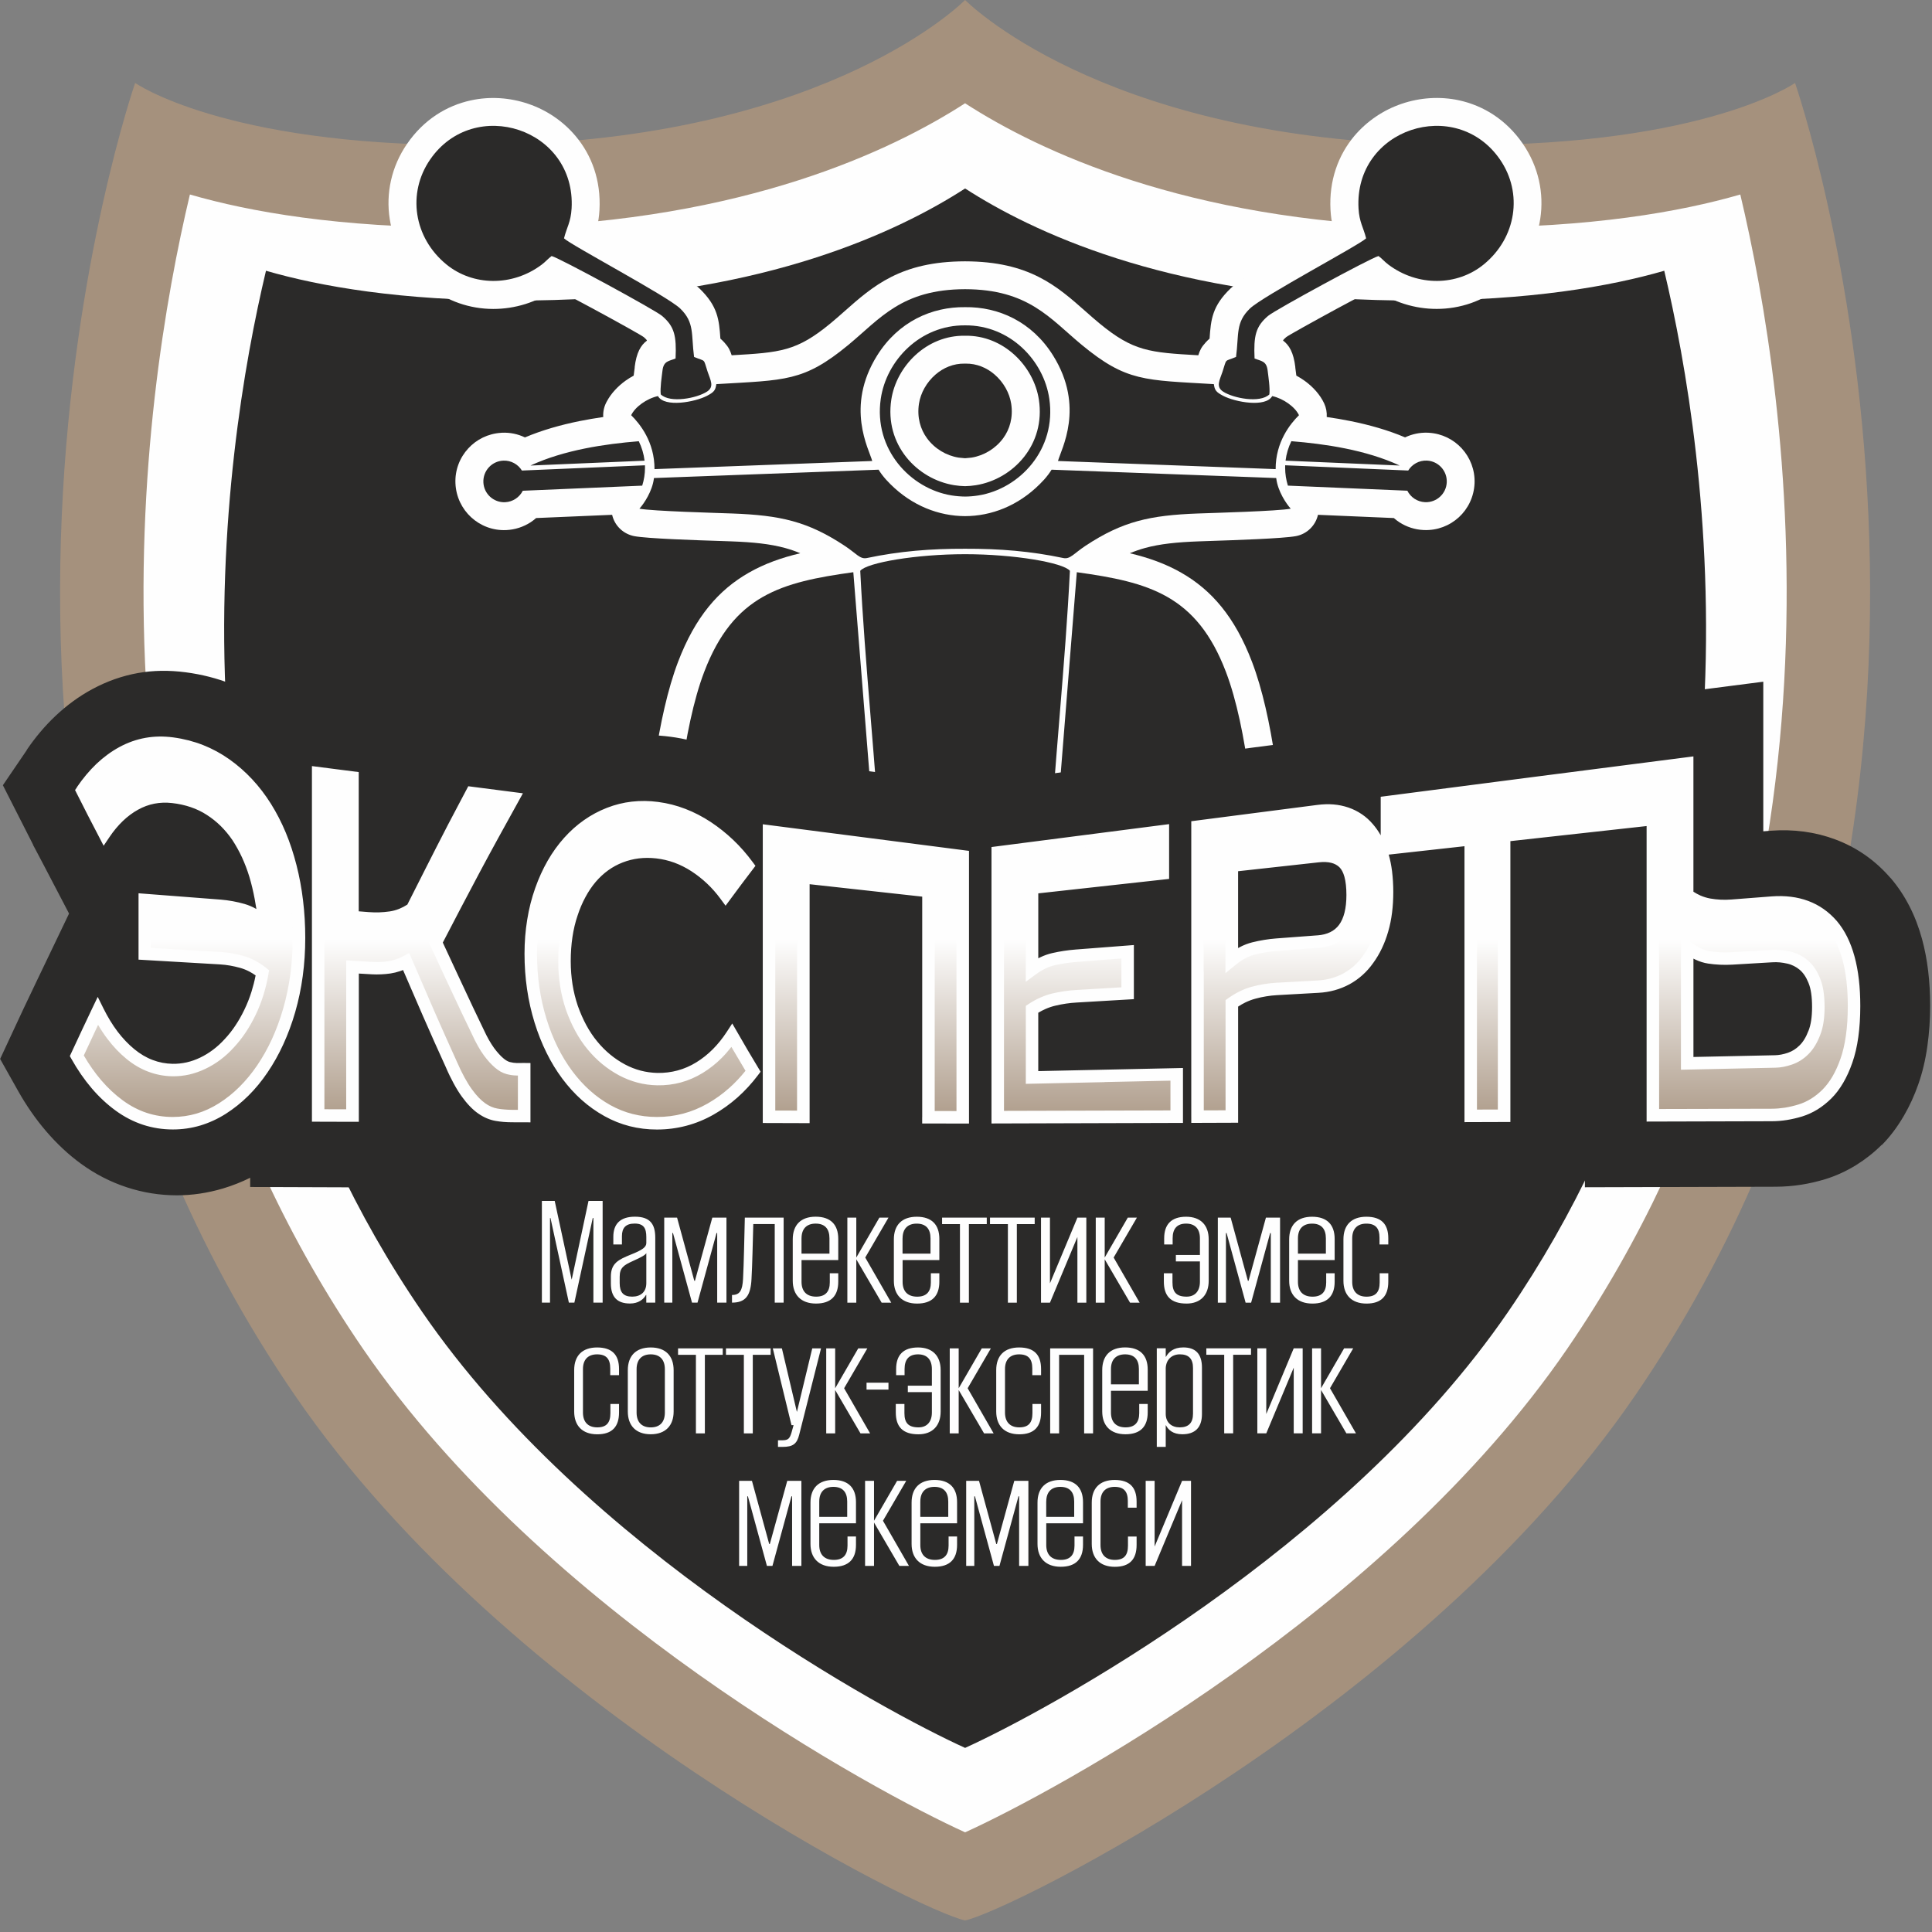 <svg width="92" height="92" viewBox="0 0 92 92" fill="none" xmlns="http://www.w3.org/2000/svg">
<rect x="0" y="0" width="92" height="92" fill="#808080" stroke="none"/>
<g clip-path="url(#clip0_130_41)">
<path fill-rule="evenodd" clip-rule="evenodd" d="M45.956 89.013C50.365 87.013 66.844 78.134 75.838 65.016C90.749 43.267 86.786 17.625 84.431 7.722C81.446 8.586 77.019 9.363 70.771 9.363C70.062 9.363 69.329 9.353 68.572 9.331C56.911 9.002 49.633 5.571 45.955 3.194C42.276 5.571 35 9.002 23.338 9.331C22.58 9.353 21.847 9.363 21.139 9.363C14.891 9.363 10.465 8.586 7.478 7.722C5.123 17.622 1.16 43.264 16.071 65.016C25.066 78.133 41.546 87.013 45.955 89.013H45.956Z" fill="#FEFEFE"/>
<path d="M45.956 0C45.956 0 39.662 6.441 24.148 6.879C23.458 6.898 22.791 6.908 22.148 6.908C10.641 6.908 6.436 3.95 6.436 3.95C6.436 3.95 -5.419 38.054 14.047 66.451C24.27 81.361 43.896 91.037 45.956 91.449C48.016 91.036 67.641 81.361 77.864 66.451C97.333 38.054 85.478 3.95 85.478 3.95C85.478 3.95 81.273 6.908 69.764 6.908C69.123 6.908 68.456 6.898 67.766 6.879C52.251 6.441 45.958 0 45.958 0L45.956 0ZM45.956 4.918C49.485 7.198 56.466 10.49 67.655 10.806C68.382 10.826 69.086 10.837 69.764 10.837C75.758 10.837 80.006 10.092 82.871 9.262C85.131 18.764 88.933 43.364 74.627 64.231C65.996 76.815 50.187 85.336 45.958 87.254C41.728 85.336 25.918 76.816 17.287 64.231C2.981 43.362 6.783 18.759 9.043 9.262C11.908 10.092 16.155 10.837 22.148 10.837C22.827 10.837 23.531 10.826 24.257 10.806C35.446 10.49 42.426 7.198 45.956 4.918Z" fill="#A5917D"/>
<path fill-rule="evenodd" clip-rule="evenodd" d="M45.956 83.234C49.771 81.504 64.03 73.82 71.814 62.47C84.716 43.649 81.287 21.463 79.25 12.893C76.665 13.641 72.835 14.314 67.43 14.314C66.816 14.314 66.183 14.304 65.527 14.286C55.437 14.002 49.14 11.031 45.958 8.975C42.774 11.031 36.479 14 26.388 14.286C25.733 14.304 25.098 14.314 24.486 14.314C19.08 14.314 15.25 13.641 12.666 12.893C10.627 21.46 7.2 43.648 20.102 62.47C27.885 73.82 42.145 81.504 45.959 83.234H45.956Z" fill="#2B2A29"/>
<path d="M49.2 24.984C49.646 25.04 50.086 25.109 50.524 25.192C50.649 25.095 50.792 24.987 50.956 24.879C51.67 24.409 52.326 24.061 52.997 23.804L50.72 23.719L50.459 23.994C50.067 24.385 49.646 24.714 49.201 24.984H49.2ZM54.525 26.095C54.281 26.162 54.042 26.245 53.8 26.345C54.689 26.556 55.499 26.842 56.25 27.271C57.687 28.092 58.801 29.368 59.622 31.524C60.112 32.811 60.472 34.456 60.724 36.176C61.028 38.245 61.18 40.477 61.224 42.316V42.342C61.224 43.075 60.628 43.671 59.895 43.671L50.172 43.663C50.104 43.668 50.035 43.669 49.964 43.663L49.828 43.645C49.007 43.679 47.411 43.674 46.461 43.671H45.447C44.495 43.674 42.901 43.679 42.08 43.645L41.944 43.663C41.873 43.669 41.804 43.668 41.736 43.663L32.013 43.671C31.28 43.671 30.684 43.075 30.684 42.342V42.316C30.727 40.477 30.88 38.247 31.184 36.176C31.437 34.457 31.797 32.812 32.286 31.524C33.107 29.368 34.221 28.092 35.658 27.271C36.408 26.842 37.219 26.556 38.108 26.345C37.866 26.243 37.627 26.162 37.383 26.095C36.667 25.899 35.86 25.817 34.817 25.779L34.332 25.762C33.164 25.725 30.808 25.648 30.194 25.529C29.962 25.481 29.74 25.376 29.553 25.206C29.342 25.015 29.208 24.773 29.149 24.515L25.53 24.669C25.447 24.742 25.359 24.81 25.267 24.87C24.929 25.089 24.53 25.223 24.105 25.242H24.1C23.463 25.27 22.872 25.034 22.435 24.632C22 24.231 21.716 23.662 21.688 23.018C21.66 22.381 21.895 21.79 22.298 21.353C22.688 20.929 23.239 20.648 23.864 20.61L23.906 20.606C24.293 20.589 24.663 20.67 24.993 20.827L24.998 20.829C25.814 20.483 26.698 20.235 27.58 20.055C27.97 19.977 28.353 19.912 28.726 19.858C28.709 19.6 28.768 19.338 28.901 19.108C29.098 18.738 29.418 18.394 29.788 18.128C29.91 18.042 30.039 17.96 30.175 17.887L30.226 17.491H30.221C30.306 16.79 30.513 16.437 30.808 16.219C30.792 16.181 30.746 16.13 30.661 16.057C30.566 15.976 29.407 15.331 28.225 14.692L26.473 13.755C25.564 14.4 24.517 14.713 23.487 14.712C22.378 14.71 21.288 14.343 20.417 13.63L20.414 13.627C19.375 12.781 18.747 11.638 18.559 10.431C18.369 9.212 18.634 7.938 19.386 6.848C20.177 5.697 21.27 5.029 22.426 4.779C23.336 4.581 24.284 4.648 25.152 4.943C26.018 5.236 26.811 5.763 27.416 6.487C28.174 7.39 28.624 8.587 28.546 10.005C28.527 10.325 28.487 10.57 28.434 10.78L29.63 11.462C31.11 12.303 32.843 13.291 33.308 13.737C34.178 14.576 34.243 15.213 34.304 16.125C34.361 16.173 34.422 16.232 34.488 16.304L34.493 16.309C34.698 16.534 34.767 16.684 34.841 16.918C37.158 16.787 37.935 16.729 39.546 15.4C39.77 15.216 39.981 15.028 40.191 14.843C41.586 13.608 42.895 12.451 45.952 12.444C49.008 12.451 50.317 13.608 51.712 14.843C51.92 15.028 52.133 15.216 52.357 15.4C53.968 16.729 54.746 16.787 57.062 16.918C57.136 16.684 57.205 16.534 57.411 16.309L57.415 16.304C57.482 16.232 57.542 16.173 57.599 16.125C57.661 15.212 57.725 14.575 58.596 13.737C59.06 13.291 60.793 12.303 62.273 11.462L63.469 10.78C63.416 10.57 63.376 10.325 63.358 10.005C63.279 8.587 63.73 7.39 64.484 6.484C65.092 5.762 65.885 5.234 66.751 4.941C67.62 4.646 68.567 4.581 69.478 4.777C70.633 5.029 71.726 5.696 72.517 6.847C73.267 7.938 73.533 9.211 73.344 10.43C73.158 11.636 72.528 12.78 71.493 13.629H71.488C70.616 14.341 69.527 14.709 68.417 14.71C67.39 14.712 66.34 14.399 65.431 13.754L63.68 14.69C62.498 15.331 61.339 15.976 61.244 16.056C61.159 16.128 61.112 16.178 61.097 16.218C61.392 16.435 61.599 16.789 61.683 17.489H61.679L61.73 17.886C61.865 17.959 61.995 18.04 62.117 18.127C62.523 18.417 62.864 18.798 63.055 19.208C63.152 19.418 63.191 19.64 63.177 19.857C63.55 19.91 63.935 19.975 64.325 20.054C65.206 20.233 66.09 20.48 66.907 20.827L66.911 20.826C67.242 20.67 67.612 20.589 67.999 20.605L68.041 20.608C68.666 20.646 69.218 20.927 69.607 21.352C70.008 21.79 70.243 22.379 70.217 23.017C70.189 23.66 69.905 24.231 69.47 24.631C69.033 25.032 68.442 25.267 67.805 25.24H67.8C67.373 25.222 66.976 25.089 66.638 24.87C66.546 24.81 66.456 24.742 66.374 24.669L62.761 24.515C62.648 25.015 62.248 25.427 61.713 25.529C61.099 25.646 58.742 25.723 57.574 25.762L57.09 25.779C56.047 25.817 55.241 25.899 54.523 26.095H54.525ZM42.711 24.984C42.267 24.714 41.846 24.384 41.453 23.994C40.9 23.398 39.887 23.768 38.915 23.805C39.586 24.063 40.242 24.409 40.957 24.881C41.119 24.989 41.264 25.097 41.389 25.194C41.827 25.111 42.267 25.041 42.713 24.986L42.711 24.984ZM32.138 20.509C32.198 20.654 32.252 20.805 32.3 20.966L39.75 20.688C39.631 20.082 39.579 19.36 39.719 18.553C38.323 19.384 37.196 19.449 34.917 19.577C34.744 19.756 34.548 19.886 34.281 20.025C33.807 20.273 32.936 20.508 32.207 20.511H32.139L32.138 20.509ZM56.995 19.576C54.716 19.448 53.59 19.383 52.193 18.551C52.334 19.358 52.281 20.08 52.163 20.687L59.613 20.964C59.66 20.805 59.714 20.653 59.775 20.508H59.707C58.98 20.505 58.106 20.27 57.633 20.022C57.366 19.881 57.17 19.753 56.997 19.574L56.995 19.576ZM45.935 17.315C45.404 17.306 44.922 17.511 44.547 17.837C44.126 18.202 43.839 18.708 43.76 19.227C43.662 19.872 43.827 20.44 44.145 20.872C44.506 21.364 45.058 21.697 45.649 21.791L45.956 21.821L46.263 21.791C46.854 21.696 47.405 21.363 47.768 20.872C48.086 20.44 48.251 19.872 48.152 19.227C48.073 18.708 47.786 18.202 47.365 17.837C46.99 17.511 46.507 17.306 45.978 17.315H45.936H45.935ZM25.487 11.115L25.56 11.067L25.567 11.032C25.635 10.76 25.695 10.592 25.754 10.43C25.819 10.249 25.881 10.076 25.893 9.854C25.932 9.166 25.726 8.601 25.381 8.188V8.183C25.102 7.848 24.723 7.601 24.302 7.458C23.884 7.316 23.427 7.283 22.992 7.378C22.46 7.493 21.952 7.808 21.577 8.353C21.225 8.864 21.1 9.456 21.188 10.019C21.276 10.587 21.586 11.138 22.103 11.561C22.494 11.883 22.987 12.048 23.491 12.048C24.007 12.048 24.54 11.882 24.997 11.539L25.114 11.431C25.223 11.326 25.333 11.223 25.487 11.112V11.115ZM33.392 41.011L40.398 41.006L39.421 28.786C38.471 28.965 37.654 29.198 36.983 29.582C36.077 30.101 35.354 30.962 34.778 32.471C34.361 33.565 34.048 35.017 33.821 36.56C33.602 38.054 33.465 39.608 33.392 41.011ZM45.447 41.012H46.461C47.038 41.014 47.862 41.015 48.595 41.009C48.769 38.378 48.947 36.202 49.11 34.196C49.291 31.973 49.456 29.951 49.57 28.001C49.414 27.996 49.206 27.982 48.936 27.941C48.109 27.809 47.043 27.722 45.955 27.722C44.867 27.722 43.801 27.809 42.974 27.941C42.705 27.984 42.495 27.996 42.339 28.001C42.452 29.951 42.617 31.973 42.799 34.196C42.963 36.202 43.14 38.378 43.315 41.009C44.047 41.015 44.871 41.014 45.449 41.012H45.447ZM66.351 11.067L66.422 11.115C66.576 11.226 66.686 11.328 66.796 11.433L66.913 11.541C67.37 11.883 67.902 12.05 68.419 12.05C68.922 12.048 69.416 11.883 69.809 11.564C70.323 11.14 70.633 10.589 70.723 10.019C70.811 9.456 70.686 8.862 70.334 8.353C69.959 7.807 69.451 7.492 68.919 7.378C68.484 7.283 68.027 7.316 67.609 7.458C67.188 7.6 66.808 7.848 66.53 8.183L66.527 8.186C66.185 8.601 65.979 9.168 66.018 9.854C66.03 10.076 66.092 10.249 66.157 10.43C66.214 10.592 66.276 10.76 66.344 11.032L66.351 11.067ZM51.511 41.004L58.517 41.009C58.444 39.606 58.309 38.053 58.088 36.559C57.861 35.014 57.548 33.564 57.131 32.47C56.556 30.96 55.832 30.099 54.926 29.581C54.255 29.198 53.439 28.964 52.488 28.785L51.511 41.004Z" fill="#FEFEFE"/>
<path fill-rule="evenodd" clip-rule="evenodd" d="M45.956 26.131C47.589 26.126 49.083 26.245 50.632 26.573C50.959 26.643 51.129 26.362 51.69 25.99C53.462 24.82 54.767 24.537 57.045 24.452C57.764 24.425 60.839 24.342 61.464 24.223C61.244 23.98 60.853 23.396 60.776 22.793L60.773 22.764L50.075 22.366C50.029 22.44 49.982 22.514 49.922 22.592C49.769 22.793 49.68 22.887 49.516 23.051C48.476 24.091 47.203 24.574 45.956 24.578C44.709 24.572 43.436 24.089 42.396 23.051C42.233 22.887 42.143 22.791 41.99 22.592C41.93 22.514 41.884 22.44 41.838 22.366L31.14 22.764L31.137 22.793C31.059 23.396 30.669 23.978 30.448 24.223C31.072 24.342 34.147 24.425 34.868 24.452C37.147 24.537 38.451 24.82 40.222 25.99C40.784 26.36 40.954 26.643 41.281 26.573C42.828 26.246 44.324 26.126 45.956 26.131ZM30.711 22.157L24.853 22.407C24.671 22.111 24.338 21.919 23.966 21.935C23.419 21.958 22.995 22.421 23.018 22.967C23.041 23.514 23.503 23.938 24.051 23.915C24.422 23.899 24.739 23.679 24.895 23.369L30.582 23.126C30.667 22.855 30.714 22.568 30.714 22.274L30.712 22.159L30.711 22.157ZM30.419 21.011C28.823 21.139 26.868 21.423 25.26 22.169L30.694 21.938C30.655 21.614 30.561 21.304 30.419 21.012V21.011ZM31.167 22.339C31.172 21.048 30.47 20.179 30.056 19.772C30.241 19.377 30.797 18.978 31.331 18.861C31.643 19.415 33.093 19.148 33.666 18.849C34 18.674 34.071 18.585 34.11 18.292C37.404 18.094 38.264 18.184 40.397 16.425C41.912 15.173 42.935 13.778 45.956 13.771C48.978 13.778 50.001 15.173 51.516 16.425C53.648 18.184 54.507 18.094 57.803 18.292C57.841 18.585 57.914 18.673 58.247 18.849C58.818 19.148 60.27 19.417 60.582 18.861C61.115 18.978 61.671 19.377 61.856 19.772C61.443 20.177 60.741 21.046 60.745 22.339L50.38 21.952C50.53 21.392 51.678 19.383 50.147 16.929C49.14 15.315 47.541 14.604 45.958 14.627C44.375 14.605 42.776 15.315 41.768 16.929C40.238 19.383 41.384 21.392 41.535 21.952L31.17 22.339H31.167ZM45.956 23.646C45.745 23.643 45.53 23.626 45.31 23.591C43.35 23.271 41.594 21.395 41.941 18.994C42.207 17.159 43.819 15.476 45.955 15.493C48.09 15.476 49.703 17.158 49.968 18.994C50.316 21.396 48.561 23.273 46.6 23.591C46.379 23.626 46.165 23.645 45.953 23.646H45.956ZM45.956 15.988C44.118 15.954 42.685 17.443 42.443 19.029C42.115 21.17 43.66 22.818 45.441 23.105C45.617 23.132 45.788 23.148 45.956 23.151C46.124 23.148 46.297 23.132 46.472 23.105C48.252 22.818 49.797 21.17 49.47 19.029C49.228 17.443 47.794 15.954 45.956 15.988ZM26.859 11.351C27.178 11.667 31.785 14.107 32.389 14.69C33.084 15.36 32.908 15.917 33.051 16.997C33.635 17.241 33.476 17.036 33.698 17.707C33.828 18.099 34.028 18.411 33.669 18.647C33.184 18.965 31.91 19.211 31.465 18.781C31.428 18.475 31.51 17.955 31.547 17.644C31.602 17.184 31.849 17.201 32.17 17.071C32.218 15.997 32.119 15.548 31.528 15.044C31.197 14.761 26.643 12.286 26.268 12.192C26.091 12.322 25.983 12.462 25.793 12.604C24.39 13.656 22.514 13.619 21.258 12.593C19.699 11.32 19.381 9.197 20.482 7.598C22.574 4.557 27.433 6.117 27.219 9.927C27.181 10.581 26.986 10.831 26.858 11.348L26.859 11.351ZM41.841 42.333L32.013 42.341C32.089 39.142 32.513 34.673 33.533 31.997C34.929 28.333 37.205 27.723 40.634 27.248L41.841 42.333ZM45.955 42.341C45.216 42.341 43.026 42.358 42.065 42.313C41.666 35.917 41.19 31.687 40.964 27.181C41.287 26.791 43.625 26.39 45.956 26.39C48.288 26.39 50.624 26.791 50.948 27.181C50.723 31.687 50.246 35.917 49.848 42.313C48.887 42.358 46.697 42.341 45.958 42.341H45.955ZM61.2 22.156L67.058 22.406C67.24 22.109 67.573 21.918 67.945 21.933C68.492 21.957 68.916 22.419 68.893 22.966C68.87 23.512 68.408 23.936 67.86 23.913C67.489 23.898 67.172 23.677 67.016 23.367L61.328 23.125C61.244 22.853 61.197 22.566 61.197 22.273L61.199 22.157L61.2 22.156ZM61.492 21.009C63.088 21.137 65.043 21.421 66.651 22.168L61.217 21.936C61.256 21.613 61.35 21.302 61.492 21.011V21.009ZM65.052 11.351C64.733 11.667 60.126 14.107 59.522 14.69C58.827 15.36 59.003 15.917 58.859 16.997C58.276 17.241 58.435 17.036 58.213 17.707C58.083 18.099 57.883 18.411 58.242 18.647C58.727 18.965 60.001 19.211 60.446 18.781C60.483 18.475 60.401 17.955 60.364 17.644C60.309 17.184 60.062 17.201 59.741 17.071C59.693 15.997 59.792 15.548 60.383 15.044C60.714 14.761 65.268 12.286 65.643 12.192C65.82 12.322 65.928 12.462 66.118 12.604C67.521 13.656 69.397 13.619 70.653 12.593C72.212 11.32 72.53 9.197 71.43 7.598C69.337 4.557 64.478 6.117 64.692 9.927C64.729 10.581 64.925 10.831 65.053 11.348L65.052 11.351ZM50.07 42.333L59.898 42.341C59.822 39.142 59.398 34.673 58.378 31.997C56.982 28.333 54.706 27.723 51.277 27.248L50.07 42.333Z" fill="#2B2A29"/>
<path d="M1.272 35.712C1.681 35.111 2.133 34.574 2.631 34.102C3.176 33.587 3.764 33.155 4.399 32.814C5.094 32.439 5.819 32.183 6.577 32.048C7.296 31.92 8.05 31.91 8.844 32.014C9.614 32.116 10.331 32.3 10.995 32.561C11.306 32.684 11.61 32.823 11.908 32.982V32.928L20.406 34.016V34.679L20.733 34.061L29.252 35.162C29.473 35.118 29.695 35.082 29.921 35.057C30.567 34.982 31.24 34.993 31.933 35.084C32.621 35.175 33.291 35.347 33.943 35.597C34.142 35.673 34.335 35.755 34.523 35.841L46.165 37.343L62.535 35.227L62.807 35.196C69.859 34.277 76.912 33.369 83.966 32.462V39.586L84.316 39.559C85.402 39.477 86.424 39.613 87.385 39.969C88.403 40.347 89.275 40.952 90.005 41.788L90.045 41.828C90.724 42.628 91.221 43.594 91.528 44.725C91.783 45.661 91.912 46.72 91.912 47.901C91.912 48.547 91.868 49.184 91.781 49.806C91.689 50.467 91.544 51.078 91.348 51.633C91.159 52.173 90.928 52.676 90.658 53.138C90.337 53.685 89.987 54.147 89.613 54.522H89.599C89.228 54.891 88.82 55.212 88.382 55.483C87.916 55.77 87.431 55.992 86.931 56.147C86.553 56.263 86.166 56.353 85.772 56.415C85.379 56.477 84.975 56.509 84.564 56.511L75.471 56.536V42.83L75.252 42.855V56.536L66.796 56.566V49.059C66.524 49.271 66.246 49.456 65.961 49.613L65.935 49.627C65.527 49.846 65.073 50.025 64.578 50.164L64.58 50.167C64.115 50.295 63.64 50.374 63.156 50.4C62.879 50.4 62.566 50.433 62.287 50.448V56.576C58.016 56.591 53.744 56.605 49.473 56.614V56.631L46.242 56.624L44.277 56.63V56.619L33.828 56.587L33.67 56.63C32.943 56.823 32.212 56.918 31.477 56.918C30.772 56.918 30.082 56.833 29.408 56.662C29.134 56.593 28.86 56.506 28.587 56.403V56.574C27.245 56.57 25.901 56.562 24.558 56.562C24.244 56.56 24.021 56.554 23.909 56.545C23.686 56.526 23.463 56.497 23.245 56.459C22.879 56.394 22.508 56.281 22.136 56.124C21.821 55.989 21.501 55.809 21.18 55.587L21.174 55.596C20.923 55.422 20.668 55.204 20.41 54.946V56.553L11.913 56.523V56.084C11.499 56.289 11.066 56.46 10.612 56.596C9.888 56.81 9.158 56.92 8.422 56.92C7.617 56.92 6.821 56.795 6.041 56.539C5.27 56.286 4.541 55.914 3.864 55.422C3.264 54.985 2.704 54.462 2.185 53.855C1.691 53.277 1.252 52.642 0.864 51.953L0.006 50.426L0.795 48.731C0.986 48.319 1.181 47.899 1.768 46.674L3.288 43.503L2.126 41.279C1.542 40.157 1.745 40.569 1.572 40.23V40.216L0.137 37.392L1.278 35.716L1.272 35.712ZM31.974 44.646C31.891 44.532 31.798 44.429 31.701 44.336C31.609 44.248 31.51 44.169 31.408 44.105C31.349 44.066 31.289 44.035 31.231 44.014C31.194 44 31.143 43.99 31.079 43.983C31.044 43.978 31.008 43.978 30.977 43.981L30.944 44.009C30.902 44.058 30.86 44.121 30.82 44.196C30.762 44.304 30.709 44.427 30.666 44.563L30.652 44.589C30.609 44.716 30.573 44.876 30.544 45.071C30.515 45.265 30.501 45.498 30.501 45.765C30.501 46.03 30.513 46.236 30.536 46.382C30.559 46.526 30.598 46.68 30.65 46.843L30.655 46.842C30.734 47.064 30.802 47.226 30.852 47.322H30.866C30.928 47.438 30.987 47.527 31.039 47.59V47.604C31.102 47.68 31.166 47.746 31.231 47.799C31.294 47.851 31.357 47.894 31.419 47.928L31.481 47.951L31.539 47.962L31.635 47.942C31.669 47.933 31.697 47.922 31.715 47.91C31.763 47.88 31.829 47.823 31.911 47.742L31.917 47.748C31.993 47.672 32.076 47.561 32.169 47.421L33.038 46.092L31.971 44.645L31.974 44.646ZM30.979 43.98C30.982 43.978 30.987 43.976 30.982 43.978H30.976L30.981 43.98H30.979ZM30.97 43.978C30.964 43.98 30.956 43.983 30.97 43.978Z" fill="#2B2A29"/>
<path d="M3.893 37.647C4.444 36.84 5.077 36.233 5.814 35.835C6.549 35.438 7.337 35.298 8.192 35.411C9.14 35.537 9.987 35.872 10.74 36.409C11.485 36.938 12.12 37.619 12.636 38.441C13.152 39.264 13.542 40.206 13.812 41.271C14.082 42.331 14.218 43.462 14.218 44.664C14.218 45.897 14.061 47.047 13.752 48.113C13.442 49.186 13.011 50.11 12.474 50.903C11.937 51.695 11.305 52.324 10.57 52.79C9.842 53.253 9.055 53.489 8.209 53.489C7.296 53.489 6.447 53.218 5.662 52.647C4.881 52.079 4.207 51.286 3.639 50.278C3.969 49.568 4.299 48.857 4.637 48.15C5.06 49.008 5.575 49.69 6.185 50.192C6.794 50.693 7.462 50.945 8.191 50.957C8.691 50.967 9.172 50.857 9.638 50.632C10.104 50.409 10.527 50.09 10.899 49.681C11.28 49.274 11.607 48.783 11.88 48.217C12.156 47.647 12.354 47.021 12.473 46.328C12.16 46.076 11.829 45.902 11.482 45.806C11.143 45.712 10.805 45.652 10.467 45.634C9.265 45.564 8.063 45.493 6.87 45.422C6.87 44.57 6.87 43.719 6.87 42.865C8.063 42.958 9.265 43.05 10.467 43.143C10.831 43.171 11.186 43.236 11.542 43.339C11.897 43.442 12.237 43.641 12.567 43.947C12.482 43.123 12.339 42.362 12.135 41.675C11.924 40.981 11.635 40.373 11.289 39.847C10.934 39.322 10.502 38.896 9.985 38.563C9.478 38.233 8.885 38.029 8.208 37.952C7.564 37.878 6.962 37.992 6.405 38.304C5.845 38.616 5.356 39.085 4.941 39.7C4.586 39.02 4.239 38.336 3.892 37.651L3.893 37.647ZM16.766 53.124C16.216 53.122 15.675 53.121 15.133 53.117C15.133 50.403 15.133 47.683 15.133 44.968C15.133 42.251 15.133 39.534 15.133 36.816C15.675 36.886 16.216 36.955 16.766 37.026C16.766 38.134 16.766 39.244 16.766 40.35C16.766 41.456 16.766 42.566 16.766 43.672C17.011 43.691 17.256 43.711 17.511 43.729C17.858 43.757 18.213 43.745 18.577 43.694C18.932 43.645 19.279 43.507 19.61 43.276C20.076 42.337 20.555 41.409 21.023 40.484C21.488 39.566 21.971 38.66 22.444 37.761C23.096 37.844 23.748 37.929 24.407 38.015C23.79 39.13 23.169 40.253 22.561 41.392C21.951 42.54 21.343 43.705 20.733 44.877C21.063 45.598 21.401 46.32 21.731 47.032C22.062 47.741 22.399 48.45 22.739 49.152C22.916 49.541 23.094 49.849 23.264 50.081C23.432 50.311 23.595 50.487 23.747 50.615C23.892 50.738 24.043 50.825 24.179 50.858C24.322 50.895 24.458 50.914 24.584 50.917C24.643 50.917 24.703 50.917 24.762 50.911C24.821 50.905 24.881 50.903 24.939 50.905C24.939 51.652 24.939 52.4 24.939 53.145C24.745 53.145 24.551 53.144 24.356 53.144C24.102 53.142 23.849 53.122 23.62 53.082C23.383 53.04 23.145 52.94 22.918 52.781C22.69 52.621 22.452 52.378 22.216 52.053C21.98 51.727 21.725 51.27 21.471 50.686C21.106 49.882 20.742 49.073 20.387 48.26C20.031 47.444 19.676 46.621 19.321 45.794C19.067 45.933 18.796 46.024 18.525 46.062C18.245 46.103 17.974 46.115 17.704 46.1C17.391 46.081 17.077 46.064 16.764 46.046C16.764 47.226 16.764 48.407 16.764 49.585C16.764 50.764 16.764 51.943 16.764 53.122L16.766 53.124ZM34.53 42.626C34.115 42.064 33.624 41.602 33.065 41.24C32.507 40.879 31.907 40.656 31.263 40.583C30.646 40.512 30.069 40.581 29.529 40.793C28.987 41.004 28.519 41.336 28.124 41.804C27.732 42.267 27.422 42.841 27.202 43.509C26.973 44.185 26.864 44.936 26.864 45.771C26.864 46.567 26.983 47.309 27.219 48.002C27.464 48.687 27.783 49.288 28.192 49.783C28.604 50.281 29.072 50.666 29.606 50.951C30.13 51.232 30.698 51.377 31.282 51.388C32.01 51.402 32.678 51.219 33.295 50.84C33.905 50.467 34.412 49.953 34.835 49.305C35.166 49.88 35.503 50.45 35.843 51.014C35.267 51.777 34.59 52.378 33.812 52.82C33.025 53.266 32.18 53.491 31.265 53.491C30.419 53.491 29.63 53.293 28.904 52.888C28.168 52.477 27.54 51.914 27 51.192C26.456 50.465 26.029 49.604 25.722 48.61C25.412 47.613 25.256 46.545 25.256 45.417C25.256 44.317 25.424 43.308 25.747 42.393C26.067 41.483 26.509 40.717 27.067 40.097C27.618 39.483 28.26 39.031 28.988 38.747C29.715 38.463 30.487 38.38 31.282 38.486C32.136 38.599 32.922 38.906 33.659 39.393C34.394 39.879 35.039 40.49 35.581 41.228C35.226 41.691 34.879 42.16 34.531 42.631L34.53 42.626ZM44.194 53.202C44.194 51.408 44.194 49.613 44.194 47.819C44.194 46.026 44.194 44.228 44.194 42.432C42.205 42.212 40.216 41.992 38.236 41.774C38.236 43.677 38.236 45.58 38.236 47.481C38.236 49.383 38.236 51.284 38.236 53.187C37.687 53.185 37.145 53.184 36.604 53.181C36.604 50.917 36.604 48.65 36.604 46.387C36.604 44.121 36.604 41.856 36.604 39.591C39.676 39.987 42.748 40.382 45.828 40.781C45.828 42.853 45.828 44.924 45.828 46.995C45.828 49.065 45.828 51.136 45.828 53.207C45.277 53.206 44.736 53.206 44.194 53.204V53.202ZM49.129 51.311C51.422 51.26 53.716 51.212 56.017 51.162C56.017 51.834 56.017 52.507 56.017 53.178C53.173 53.185 50.329 53.195 47.495 53.202C47.495 51.102 47.495 49.001 47.495 46.9C47.495 44.8 47.495 42.699 47.495 40.597C50.11 40.259 52.733 39.919 55.357 39.583C55.357 40.25 55.357 40.919 55.357 41.588C53.275 41.818 51.201 42.046 49.127 42.276C49.127 42.925 49.127 43.577 49.127 44.225C49.127 44.873 49.127 45.521 49.127 46.169C49.465 45.919 49.812 45.752 50.16 45.674C50.507 45.595 50.871 45.541 51.235 45.513C52.047 45.452 52.86 45.388 53.681 45.325C53.681 45.984 53.681 46.643 53.681 47.3C52.86 47.348 52.047 47.397 51.235 47.444C50.88 47.464 50.524 47.516 50.169 47.601C49.814 47.684 49.467 47.84 49.127 48.062C49.127 49.146 49.127 50.227 49.127 51.311H49.129ZM62.747 44.84C63.847 44.757 64.396 44.018 64.396 42.623C64.396 41.871 64.253 41.359 63.973 41.088C63.694 40.816 63.288 40.71 62.747 40.77C61.375 40.921 60.005 41.072 58.642 41.223C58.642 41.973 58.642 42.722 58.642 43.469C58.642 44.215 58.642 44.965 58.642 45.714C58.98 45.438 59.327 45.252 59.684 45.164C60.038 45.077 60.403 45.015 60.776 44.987C61.427 44.938 62.088 44.89 62.748 44.839L62.747 44.84ZM57.008 53.176C57.008 50.877 57.008 48.573 57.008 46.272C57.008 43.973 57.008 41.671 57.008 39.369C58.921 39.12 60.833 38.875 62.754 38.625C63.245 38.562 63.694 38.599 64.1 38.737C64.507 38.878 64.853 39.111 65.132 39.44C65.421 39.773 65.644 40.19 65.8 40.7C65.956 41.208 66.029 41.8 66.029 42.47C66.029 43.14 65.956 43.745 65.8 44.28C65.643 44.82 65.419 45.286 65.132 45.683C64.853 46.081 64.506 46.387 64.1 46.612C63.694 46.831 63.245 46.956 62.754 46.984C62.094 47.021 61.433 47.056 60.775 47.095C60.41 47.117 60.055 47.174 59.691 47.271C59.336 47.365 58.98 47.536 58.642 47.778C58.642 48.68 58.642 49.578 58.642 50.476C58.642 51.374 58.642 52.272 58.642 53.17C58.091 53.172 57.55 53.173 57.008 53.176ZM71.607 39.79C71.607 42.015 71.607 44.24 71.607 46.464C71.607 48.687 71.607 50.911 71.607 53.133C71.073 53.135 70.541 53.136 70.016 53.139C70.016 50.943 70.016 48.749 70.016 46.553C70.016 44.357 70.016 42.163 70.016 39.966C68.688 40.114 67.359 40.259 66.03 40.407C66.03 39.673 66.03 38.938 66.03 38.205C69.195 37.795 72.369 37.387 75.543 36.975C75.543 37.77 75.543 38.563 75.543 39.356C74.232 39.503 72.92 39.648 71.609 39.791L71.607 39.79ZM84.521 50.55C84.742 50.545 84.978 50.499 85.215 50.417C85.461 50.335 85.689 50.192 85.884 49.997C86.087 49.797 86.248 49.53 86.374 49.201C86.51 48.868 86.569 48.453 86.569 47.954C86.569 47.439 86.51 47.018 86.374 46.697C86.248 46.377 86.078 46.129 85.867 45.953C85.663 45.782 85.427 45.661 85.155 45.6C84.893 45.538 84.631 45.513 84.359 45.529C83.716 45.566 83.081 45.604 82.447 45.641C82.075 45.663 81.719 45.647 81.364 45.593C81.009 45.539 80.662 45.374 80.322 45.098C80.322 46.022 80.322 46.948 80.322 47.871C80.322 48.792 80.322 49.717 80.322 50.639C81.719 50.61 83.115 50.581 84.519 50.55H84.521ZM78.69 53.113C78.69 50.763 78.69 48.413 78.69 46.061C78.69 43.711 78.69 41.359 78.69 39.006C77.793 39.105 76.895 39.203 76.006 39.304C76.006 38.508 76.006 37.71 76.006 36.915C77.445 36.728 78.884 36.543 80.322 36.358C80.322 37.401 80.322 38.446 80.322 39.487C80.322 40.532 80.322 41.575 80.322 42.618C80.66 42.865 81.007 43.015 81.372 43.08C81.727 43.143 82.091 43.158 82.447 43.132C83.081 43.084 83.717 43.033 84.359 42.984C85.569 42.893 86.518 43.243 87.22 44.047C87.914 44.864 88.269 46.151 88.269 47.907C88.269 48.967 88.143 49.839 87.905 50.513C87.667 51.19 87.354 51.719 86.975 52.101C86.593 52.477 86.171 52.739 85.714 52.88C85.248 53.023 84.791 53.096 84.351 53.096C82.464 53.101 80.577 53.105 78.69 53.111V53.113Z" fill="url(#paint0_linear_130_41)"/>
<path d="M3.666 37.478C3.952 37.059 4.264 36.688 4.597 36.37C4.936 36.05 5.301 35.783 5.691 35.571C6.086 35.358 6.498 35.212 6.925 35.136C7.35 35.06 7.791 35.053 8.249 35.114C8.748 35.181 9.22 35.303 9.666 35.477C10.112 35.653 10.535 35.883 10.931 36.164C11.319 36.44 11.68 36.756 12.01 37.111C12.339 37.463 12.638 37.855 12.905 38.281C13.173 38.71 13.408 39.167 13.609 39.65C13.811 40.136 13.98 40.651 14.119 41.197C14.258 41.739 14.362 42.301 14.431 42.881C14.501 43.459 14.536 44.053 14.536 44.663C14.536 45.286 14.496 45.894 14.416 46.484C14.337 47.072 14.216 47.643 14.058 48.194C13.899 48.745 13.707 49.257 13.488 49.735C13.268 50.215 13.018 50.659 12.74 51.068C12.46 51.482 12.155 51.852 11.826 52.178C11.493 52.508 11.133 52.795 10.751 53.039C10.364 53.284 9.959 53.469 9.538 53.596C9.117 53.721 8.68 53.784 8.229 53.784C7.743 53.784 7.27 53.71 6.814 53.562C6.359 53.412 5.922 53.189 5.506 52.885C5.098 52.588 4.717 52.233 4.365 51.821C4.014 51.409 3.691 50.942 3.4 50.422L3.325 50.289L3.441 50.041C3.742 49.393 4.045 48.743 4.39 48.021L4.654 47.47L4.924 48.016C5.128 48.427 5.353 48.798 5.601 49.126C5.844 49.445 6.109 49.724 6.396 49.96C6.674 50.189 6.967 50.362 7.273 50.477C7.574 50.592 7.891 50.652 8.219 50.658C8.442 50.661 8.665 50.639 8.882 50.59C9.103 50.541 9.32 50.464 9.533 50.362C9.745 50.261 9.95 50.135 10.147 49.987C10.343 49.839 10.53 49.669 10.703 49.477C10.885 49.283 11.052 49.072 11.204 48.843C11.36 48.61 11.505 48.356 11.636 48.083C11.768 47.812 11.88 47.527 11.976 47.224C12.053 46.976 12.12 46.717 12.172 46.448C12.075 46.38 11.977 46.319 11.877 46.266C11.731 46.189 11.579 46.129 11.428 46.087C11.269 46.044 11.11 46.007 10.95 45.979C10.791 45.952 10.632 45.933 10.476 45.924L6.597 45.697V42.537L10.513 42.839C10.701 42.855 10.893 42.879 11.086 42.915C11.272 42.949 11.461 42.993 11.649 43.047C11.84 43.103 12.027 43.182 12.209 43.287L12.127 42.805C12.058 42.436 11.973 42.084 11.874 41.751C11.775 41.426 11.657 41.119 11.524 40.828C11.386 40.531 11.232 40.256 11.067 40.004C10.9 39.759 10.715 39.537 10.513 39.336C10.311 39.137 10.09 38.96 9.85 38.806C9.617 38.654 9.364 38.531 9.087 38.437C8.811 38.343 8.513 38.276 8.198 38.241C7.905 38.207 7.621 38.218 7.351 38.27C7.083 38.322 6.824 38.418 6.575 38.556C6.319 38.697 6.077 38.878 5.851 39.094C5.625 39.312 5.41 39.566 5.214 39.859L4.935 40.273L4.174 38.806L3.574 37.622L3.673 37.477L3.666 37.478ZM5.007 36.801C4.742 37.051 4.492 37.343 4.257 37.67L5.006 39.136C5.142 38.968 5.287 38.81 5.436 38.667C5.697 38.418 5.98 38.208 6.28 38.04C6.586 37.87 6.905 37.752 7.234 37.688C7.564 37.625 7.908 37.613 8.26 37.653C8.62 37.694 8.959 37.769 9.274 37.877C9.59 37.984 9.888 38.13 10.163 38.309C10.439 38.486 10.692 38.688 10.924 38.917C11.153 39.142 11.363 39.397 11.553 39.676L11.555 39.679C11.74 39.96 11.91 40.262 12.058 40.583C12.201 40.893 12.329 41.227 12.437 41.585C12.542 41.94 12.632 42.311 12.706 42.699C12.778 43.084 12.837 43.49 12.88 43.911L12.96 44.694L12.383 44.16C12.234 44.023 12.082 43.908 11.931 43.817C11.781 43.73 11.63 43.663 11.478 43.618C11.311 43.571 11.143 43.53 10.973 43.499C10.809 43.469 10.638 43.447 10.464 43.435L7.186 43.18V45.137L10.502 45.331C10.684 45.342 10.863 45.364 11.042 45.394C11.22 45.425 11.399 45.465 11.579 45.516C11.774 45.57 11.965 45.646 12.147 45.743C12.328 45.839 12.505 45.955 12.677 46.093L12.814 46.203L12.785 46.374C12.723 46.734 12.639 47.078 12.538 47.404C12.434 47.731 12.311 48.042 12.166 48.342C12.022 48.638 11.865 48.916 11.692 49.173C11.521 49.43 11.334 49.664 11.136 49.877C10.939 50.096 10.725 50.291 10.501 50.46C10.277 50.629 10.036 50.775 9.785 50.895C9.53 51.017 9.271 51.108 9.009 51.169C8.746 51.227 8.476 51.255 8.205 51.251C7.807 51.244 7.422 51.17 7.057 51.031C6.692 50.894 6.345 50.689 6.015 50.417C5.694 50.153 5.396 49.84 5.125 49.482C4.964 49.272 4.813 49.045 4.671 48.803L3.991 50.26C4.245 50.697 4.52 51.088 4.815 51.434C5.135 51.809 5.483 52.133 5.853 52.403C6.22 52.67 6.601 52.868 6.995 52.996C7.388 53.125 7.799 53.189 8.226 53.189C8.621 53.189 9.002 53.133 9.367 53.025C9.732 52.917 10.086 52.753 10.428 52.536C10.778 52.314 11.104 52.053 11.403 51.755C11.707 51.453 11.988 51.112 12.246 50.733C12.505 50.351 12.74 49.936 12.947 49.487C13.153 49.036 13.334 48.55 13.485 48.027C13.635 47.508 13.747 46.967 13.825 46.402C13.899 45.845 13.937 45.265 13.937 44.66C13.937 44.071 13.903 43.498 13.838 42.947C13.772 42.395 13.673 41.859 13.541 41.341C13.409 40.822 13.248 40.333 13.058 39.876C12.866 39.416 12.649 38.987 12.402 38.596C12.153 38.201 11.876 37.84 11.573 37.514C11.271 37.19 10.941 36.9 10.584 36.647C10.228 36.394 9.848 36.187 9.447 36.029C9.044 35.872 8.618 35.761 8.169 35.702C7.774 35.65 7.391 35.656 7.026 35.721C6.662 35.786 6.31 35.911 5.97 36.093C5.625 36.279 5.302 36.516 5.003 36.8L5.007 36.801ZM16.784 53.42L14.854 53.414V36.48L17.082 36.766V43.396L17.551 43.433C17.719 43.446 17.884 43.45 18.048 43.446C18.212 43.441 18.383 43.425 18.556 43.401C18.709 43.379 18.863 43.337 19.015 43.276C19.147 43.222 19.275 43.155 19.398 43.075C19.712 42.446 19.992 41.895 20.27 41.35L20.778 40.35C21.143 39.626 21.52 38.915 21.892 38.21L22.299 37.44L24.901 37.776L23.764 39.835C23.435 40.437 23.123 41.009 22.846 41.531L21.932 43.262L21.086 44.885C21.563 45.913 22.041 46.941 22.524 47.967L23.032 49.028C23.117 49.212 23.2 49.376 23.282 49.521C23.366 49.667 23.449 49.795 23.527 49.905C23.602 50.007 23.677 50.098 23.75 50.179C23.821 50.26 23.893 50.329 23.963 50.389C24.018 50.439 24.078 50.48 24.136 50.513C24.186 50.541 24.234 50.562 24.276 50.573C24.331 50.587 24.39 50.599 24.447 50.607L24.612 50.621C24.838 50.621 25.029 50.612 25.26 50.621V53.445L24.379 53.442C24.234 53.442 24.099 53.435 23.974 53.425C23.844 53.414 23.714 53.397 23.591 53.375C23.45 53.351 23.307 53.307 23.168 53.247C23.035 53.19 22.903 53.116 22.771 53.023C22.64 52.934 22.509 52.82 22.375 52.681C22.248 52.55 22.122 52.397 21.997 52.226C21.87 52.053 21.738 51.84 21.603 51.592C21.478 51.363 21.35 51.101 21.224 50.806L20.677 49.596L20.139 48.377L19.193 46.192L19.049 46.245C18.898 46.296 18.744 46.333 18.591 46.356C18.445 46.377 18.297 46.391 18.148 46.397C18.002 46.404 17.855 46.404 17.712 46.396L17.087 46.36V53.42L16.789 53.419L16.784 53.42ZM15.45 52.821L16.486 52.824V45.731L17.739 45.803C17.866 45.811 17.992 45.811 18.117 45.806C18.241 45.8 18.369 45.788 18.5 45.769C18.619 45.752 18.738 45.723 18.854 45.684C18.972 45.644 19.088 45.593 19.198 45.535L19.485 45.379L20.679 48.144L21.216 49.357L21.762 50.57C21.881 50.845 22.003 51.093 22.122 51.312C22.242 51.531 22.361 51.723 22.477 51.88C22.586 52.031 22.696 52.162 22.801 52.272C22.904 52.378 23.008 52.468 23.108 52.539C23.2 52.605 23.299 52.661 23.398 52.703C23.495 52.744 23.594 52.773 23.691 52.79C23.793 52.809 23.904 52.823 24.02 52.832C24.145 52.843 24.267 52.849 24.378 52.849H24.662V51.215H24.598C24.52 51.213 24.441 51.207 24.361 51.196C24.287 51.186 24.206 51.169 24.123 51.147C24.031 51.122 23.935 51.082 23.839 51.03C23.751 50.98 23.662 50.916 23.574 50.842C23.487 50.769 23.398 50.681 23.304 50.579C23.219 50.487 23.133 50.379 23.043 50.258C22.95 50.132 22.856 49.985 22.761 49.815C22.67 49.653 22.578 49.474 22.488 49.277L21.983 48.224C21.457 47.109 20.934 45.992 20.421 44.87L21.401 42.987L22.318 41.253C22.648 40.634 22.95 40.074 23.237 39.551L23.953 38.255L22.629 38.083L22.416 38.489C22.043 39.196 21.667 39.907 21.307 40.62L20.799 41.622C20.482 42.246 20.164 42.868 19.895 43.41L19.861 43.478L19.798 43.521C19.614 43.651 19.426 43.753 19.238 43.83C19.042 43.908 18.841 43.962 18.636 43.992C18.446 44.018 18.256 44.035 18.067 44.041C17.874 44.047 17.687 44.043 17.506 44.03L16.485 43.952V37.292L15.448 37.159V52.828L15.45 52.821ZM34.309 42.8C34.113 42.534 33.899 42.291 33.669 42.074C33.437 41.855 33.187 41.659 32.923 41.487C32.663 41.319 32.391 41.182 32.109 41.078C31.832 40.978 31.545 40.91 31.248 40.876C30.962 40.844 30.686 40.844 30.421 40.876C30.157 40.909 29.901 40.972 29.655 41.068C29.408 41.163 29.178 41.288 28.962 41.443C28.748 41.597 28.549 41.781 28.368 41.993C28.184 42.209 28.021 42.452 27.878 42.719C27.732 42.987 27.606 43.282 27.503 43.6C27.393 43.922 27.313 44.262 27.259 44.623C27.205 44.984 27.178 45.367 27.178 45.771C27.178 46.158 27.208 46.527 27.263 46.879C27.319 47.229 27.404 47.57 27.516 47.902C27.635 48.234 27.77 48.541 27.922 48.822C28.075 49.102 28.246 49.36 28.439 49.593C28.632 49.829 28.839 50.036 29.059 50.217C29.28 50.399 29.515 50.556 29.763 50.689C30.002 50.817 30.254 50.914 30.51 50.982C30.769 51.05 31.035 51.085 31.303 51.092C31.636 51.098 31.959 51.058 32.269 50.974C32.578 50.891 32.876 50.761 33.158 50.587C33.439 50.414 33.701 50.206 33.942 49.965C34.182 49.724 34.403 49.45 34.604 49.143L34.869 48.737L35.608 50.013L36.218 51.034L36.097 51.195C35.798 51.592 35.471 51.946 35.119 52.26C34.766 52.573 34.385 52.846 33.976 53.078C33.559 53.314 33.127 53.491 32.68 53.608C32.229 53.727 31.763 53.787 31.283 53.787C30.836 53.787 30.404 53.735 29.984 53.628C29.567 53.522 29.164 53.361 28.777 53.145C28.39 52.929 28.03 52.673 27.698 52.377C27.367 52.082 27.061 51.744 26.779 51.368C26.498 50.991 26.245 50.578 26.024 50.13C25.805 49.686 25.614 49.207 25.456 48.695C25.297 48.181 25.177 47.649 25.097 47.101C25.017 46.555 24.977 45.992 24.977 45.414C24.977 44.856 25.02 44.314 25.105 43.796C25.189 43.268 25.317 42.767 25.486 42.291C25.652 41.822 25.85 41.387 26.078 40.989C26.31 40.585 26.574 40.219 26.865 39.895C27.155 39.572 27.47 39.29 27.811 39.052C28.151 38.813 28.515 38.619 28.901 38.468C29.285 38.318 29.681 38.219 30.087 38.173C30.496 38.127 30.914 38.131 31.34 38.188C31.789 38.247 32.223 38.358 32.641 38.52C33.059 38.681 33.46 38.89 33.845 39.143C34.227 39.397 34.588 39.684 34.923 40.004C35.255 40.321 35.562 40.671 35.841 41.051L35.974 41.23L35.312 42.103L34.551 43.129L34.312 42.805L34.309 42.8ZM34.078 41.643C34.24 41.796 34.395 41.961 34.542 42.135L35.226 41.22C35.003 40.935 34.764 40.671 34.511 40.429C34.203 40.134 33.869 39.869 33.514 39.634C33.161 39.401 32.8 39.211 32.426 39.069C32.055 38.926 31.666 38.827 31.262 38.773C30.887 38.724 30.515 38.719 30.154 38.759C29.799 38.799 29.451 38.886 29.115 39.017C28.774 39.15 28.451 39.324 28.151 39.535C27.85 39.747 27.567 40 27.306 40.29C27.04 40.588 26.8 40.919 26.59 41.282C26.381 41.646 26.199 42.047 26.044 42.486C25.887 42.932 25.768 43.399 25.689 43.887C25.612 44.37 25.572 44.877 25.572 45.411C25.572 45.962 25.609 46.496 25.685 47.012C25.76 47.532 25.873 48.033 26.023 48.516C26.172 48.998 26.35 49.447 26.555 49.863C26.759 50.275 26.993 50.658 27.254 51.008C27.512 51.352 27.791 51.661 28.092 51.929C28.391 52.198 28.715 52.429 29.064 52.624C29.404 52.812 29.759 52.956 30.129 53.048C30.498 53.142 30.882 53.189 31.282 53.189C31.714 53.189 32.13 53.136 32.527 53.031C32.926 52.926 33.311 52.767 33.683 52.557C34.051 52.349 34.4 52.099 34.723 51.812C34.999 51.567 35.258 51.292 35.5 50.99L34.828 49.852C34.681 50.042 34.527 50.218 34.363 50.382C34.093 50.653 33.794 50.889 33.467 51.09C33.133 51.295 32.785 51.446 32.423 51.545C32.064 51.642 31.686 51.689 31.292 51.681C30.976 51.675 30.663 51.633 30.359 51.553C30.058 51.474 29.763 51.358 29.482 51.209C29.198 51.056 28.93 50.877 28.681 50.672C28.431 50.467 28.198 50.232 27.979 49.968C27.762 49.707 27.569 49.416 27.399 49.102C27.229 48.788 27.081 48.453 26.955 48.099L26.953 48.095C26.83 47.735 26.737 47.36 26.675 46.97C26.614 46.578 26.583 46.178 26.583 45.769C26.583 45.339 26.612 44.927 26.669 44.536C26.728 44.145 26.817 43.771 26.936 43.416C27.05 43.064 27.192 42.737 27.353 42.438C27.516 42.135 27.705 41.858 27.913 41.611C28.128 41.358 28.36 41.14 28.613 40.96C28.865 40.779 29.14 40.631 29.436 40.515C29.731 40.401 30.035 40.324 30.348 40.287C30.658 40.25 30.981 40.25 31.311 40.287C31.655 40.325 31.987 40.406 32.308 40.521C32.63 40.639 32.943 40.796 33.243 40.99C33.538 41.182 33.817 41.401 34.075 41.645L34.078 41.643ZM43.915 53.201V42.697L38.553 42.105V53.483L36.323 53.476V39.251L46.143 40.518V53.503L43.913 53.499V53.203L43.915 53.201ZM44.51 47.817V52.905L45.547 52.908V41.04L36.918 39.926V52.883L37.955 52.886V41.441L44.509 42.165V47.817H44.51ZM49.444 51.005L56.332 50.857V53.472L47.214 53.499V40.335L55.672 39.244V41.853L49.442 42.541V45.632L49.53 45.589C49.723 45.496 49.919 45.427 50.112 45.384C50.298 45.342 50.485 45.306 50.667 45.279C50.852 45.251 51.042 45.229 51.229 45.215L53.994 45.002V47.579L51.266 47.74C50.93 47.758 50.59 47.809 50.251 47.89C50.092 47.927 49.934 47.981 49.779 48.05C49.666 48.099 49.553 48.16 49.441 48.226V51.007L49.444 51.005ZM52.593 51.531L48.848 51.611V47.899L48.982 47.809C49.166 47.689 49.353 47.586 49.542 47.502C49.731 47.419 49.923 47.353 50.12 47.306C50.49 47.22 50.863 47.164 51.237 47.143L53.4 47.015V45.641L51.274 45.805C51.101 45.819 50.925 45.839 50.754 45.864C50.576 45.89 50.405 45.922 50.243 45.958C50.09 45.993 49.937 46.047 49.786 46.118C49.632 46.192 49.476 46.286 49.322 46.401L48.846 46.752V42.003L55.076 41.315V39.913L47.809 40.852V52.898L55.736 52.877V51.46L52.592 51.527L52.593 51.531ZM62.74 44.541C63.2 44.506 63.541 44.34 63.762 44.044C63.996 43.728 64.115 43.253 64.115 42.62C64.115 42.271 64.083 41.981 64.021 41.754C63.964 41.549 63.884 41.396 63.783 41.298C63.682 41.199 63.554 41.129 63.401 41.089C63.233 41.046 63.031 41.037 62.796 41.063L58.957 41.487V45.146L59.034 45.104C59.227 45.002 59.426 44.925 59.628 44.874C59.813 44.828 60.003 44.788 60.196 44.757C60.389 44.725 60.582 44.702 60.768 44.688L62.74 44.54V44.541ZM64.239 44.398C63.908 44.84 63.424 45.086 62.784 45.134L60.812 45.282C60.631 45.296 60.457 45.316 60.29 45.343C60.116 45.371 59.941 45.408 59.768 45.452C59.616 45.489 59.463 45.55 59.309 45.63C59.153 45.712 58.997 45.817 58.843 45.942L58.356 46.339V40.953L62.727 40.471C63.034 40.437 63.305 40.452 63.546 40.514C63.8 40.578 64.016 40.699 64.194 40.87C64.373 41.044 64.506 41.287 64.591 41.595C64.668 41.879 64.708 42.222 64.708 42.62C64.708 43.382 64.55 43.976 64.236 44.398H64.239ZM56.727 53.173V39.106L62.734 38.329C63.003 38.295 63.259 38.287 63.5 38.307C63.746 38.327 63.986 38.378 64.213 38.455C64.439 38.532 64.652 38.639 64.85 38.773C65.044 38.904 65.22 39.063 65.376 39.247C65.515 39.407 65.638 39.583 65.748 39.776V37.941C70.71 37.298 75.674 36.654 80.639 36.019V42.463C80.75 42.534 80.862 42.595 80.975 42.645C81.126 42.711 81.282 42.757 81.441 42.787C81.608 42.816 81.774 42.834 81.938 42.842C82.105 42.85 82.274 42.847 82.442 42.834L84.356 42.686C85.002 42.637 85.584 42.708 86.103 42.901C86.626 43.095 87.079 43.412 87.462 43.851L87.465 43.854C87.842 44.297 88.126 44.864 88.312 45.552C88.495 46.22 88.585 47.005 88.585 47.907C88.585 48.442 88.553 48.936 88.491 49.383C88.428 49.84 88.331 50.251 88.204 50.61C88.081 50.965 87.936 51.283 87.771 51.564C87.601 51.855 87.41 52.105 87.203 52.31C86.996 52.514 86.775 52.689 86.547 52.831C86.314 52.974 86.07 53.085 85.819 53.164C85.575 53.238 85.33 53.295 85.089 53.334C84.845 53.372 84.604 53.392 84.37 53.392L78.41 53.408V39.336L71.923 40.054V53.428L69.737 53.435V40.296L66.129 40.696C66.2 40.941 66.252 41.206 66.288 41.487C66.326 41.801 66.347 42.128 66.347 42.469C66.347 42.814 66.328 43.146 66.288 43.459C66.249 43.774 66.188 44.075 66.104 44.362C66.021 44.651 65.919 44.918 65.803 45.161C65.685 45.41 65.546 45.643 65.391 45.856C65.239 46.072 65.067 46.265 64.881 46.431C64.691 46.603 64.483 46.748 64.262 46.87C64.038 46.99 63.8 47.086 63.554 47.154C63.31 47.221 63.054 47.263 62.79 47.277L60.81 47.388C60.637 47.397 60.467 47.416 60.299 47.444C60.133 47.47 59.963 47.507 59.787 47.555C59.625 47.598 59.464 47.658 59.304 47.735C59.19 47.791 59.074 47.857 58.958 47.933V53.463L56.728 53.471V53.173H56.727ZM57.323 46.269V52.875L58.36 52.872V47.624L58.485 47.535C58.664 47.407 58.852 47.294 59.045 47.201C59.238 47.107 59.435 47.033 59.631 46.982C59.818 46.931 60.008 46.891 60.202 46.86C60.393 46.83 60.585 46.808 60.775 46.797L62.754 46.688C62.977 46.675 63.191 46.64 63.392 46.584C63.594 46.529 63.788 46.452 63.972 46.351C64.157 46.248 64.327 46.129 64.481 45.992C64.637 45.853 64.779 45.692 64.904 45.513L64.905 45.509C65.038 45.325 65.157 45.124 65.26 44.907C65.367 44.685 65.456 44.447 65.529 44.197C65.601 43.949 65.655 43.677 65.691 43.388C65.726 43.1 65.745 42.793 65.745 42.47C65.745 42.143 65.728 41.839 65.692 41.563C65.657 41.285 65.603 41.028 65.53 40.788C65.458 40.554 65.37 40.338 65.266 40.143C65.165 39.952 65.049 39.782 64.921 39.634C64.797 39.489 64.662 39.367 64.512 39.265C64.364 39.163 64.197 39.082 64.016 39.02C63.837 38.96 63.648 38.92 63.447 38.903C63.242 38.886 63.026 38.892 62.804 38.921L57.318 39.631V46.274L57.323 46.269ZM71.326 46.459V39.52L75.261 39.085V37.309L66.345 38.461V40.071L70.331 39.63V52.837L71.326 52.834V46.459ZM84.533 50.249C84.623 50.247 84.722 50.235 84.822 50.217C84.928 50.197 85.033 50.169 85.137 50.133C85.239 50.098 85.336 50.051 85.428 49.994C85.519 49.937 85.607 49.866 85.691 49.783C85.777 49.7 85.854 49.601 85.922 49.49C85.995 49.373 86.059 49.238 86.115 49.09L86.118 49.086C86.175 48.945 86.217 48.78 86.246 48.592C86.275 48.399 86.289 48.184 86.289 47.951C86.289 47.708 86.275 47.488 86.246 47.294C86.218 47.107 86.177 46.944 86.12 46.809L86.118 46.803C86.063 46.666 85.999 46.542 85.927 46.436C85.857 46.334 85.78 46.248 85.697 46.178C85.611 46.106 85.519 46.046 85.422 45.998C85.325 45.95 85.22 45.911 85.111 45.887C84.987 45.859 84.868 45.839 84.754 45.828C84.64 45.817 84.519 45.816 84.396 45.823L82.484 45.936C82.288 45.947 82.097 45.948 81.906 45.939C81.711 45.931 81.523 45.911 81.339 45.884C81.134 45.853 80.93 45.789 80.73 45.694L80.64 45.649V50.332L84.533 50.249ZM84.935 50.801C84.805 50.826 84.674 50.84 84.546 50.843L80.045 50.939V44.467L80.529 44.864C80.679 44.986 80.832 45.084 80.983 45.157C81.129 45.226 81.278 45.273 81.427 45.296C81.598 45.322 81.767 45.339 81.93 45.347C82.098 45.354 82.271 45.353 82.447 45.343L84.362 45.231C84.509 45.223 84.657 45.226 84.805 45.239C84.956 45.252 85.101 45.276 85.242 45.308C85.399 45.345 85.547 45.398 85.683 45.465C85.825 45.536 85.956 45.623 86.076 45.725C86.203 45.831 86.317 45.958 86.416 46.101C86.512 46.242 86.597 46.404 86.668 46.583C86.745 46.766 86.8 46.975 86.834 47.206C86.868 47.431 86.885 47.68 86.885 47.953C86.885 48.215 86.868 48.459 86.834 48.681C86.8 48.907 86.745 49.115 86.668 49.305C86.598 49.485 86.518 49.652 86.428 49.798C86.334 49.951 86.229 50.087 86.11 50.203C86.001 50.314 85.876 50.413 85.745 50.496C85.612 50.579 85.472 50.646 85.326 50.695C85.192 50.74 85.061 50.777 84.933 50.801H84.935ZM79.006 46.058V52.81L84.37 52.797C84.573 52.797 84.783 52.778 84.996 52.746C85.208 52.712 85.425 52.661 85.646 52.593C85.85 52.531 86.047 52.44 86.237 52.323C86.427 52.206 86.61 52.061 86.785 51.888C86.959 51.71 87.12 51.502 87.26 51.261C87.405 51.014 87.533 50.73 87.644 50.411C87.757 50.092 87.843 49.718 87.902 49.297C87.961 48.882 87.99 48.416 87.99 47.902C87.99 47.053 87.905 46.319 87.738 45.703C87.573 45.1 87.331 44.609 87.012 44.234C86.694 43.871 86.322 43.611 85.894 43.453C85.461 43.293 84.962 43.234 84.399 43.276L82.486 43.422C82.299 43.436 82.105 43.439 81.909 43.43C81.716 43.421 81.523 43.399 81.338 43.367C81.134 43.331 80.933 43.27 80.736 43.183C80.541 43.098 80.352 42.987 80.165 42.851L80.041 42.762V36.688L76.321 37.168V38.964L79.004 38.667V46.053L79.006 46.058Z" fill="#FEFEFE"/>
<path d="M29.067 66.857V67.292C29.067 67.749 28.881 67.97 28.441 67.97C27.999 67.97 27.76 67.712 27.76 67.263V65.192C27.76 64.743 28.001 64.493 28.433 64.493C28.874 64.493 29.059 64.715 29.059 65.164V65.485H29.478V65.192C29.478 64.513 29.144 64.165 28.433 64.165C27.722 64.165 27.342 64.564 27.342 65.243V67.215C27.342 67.88 27.722 68.3 28.441 68.3C29.152 68.3 29.478 67.936 29.478 67.257V66.857H29.067ZM32.078 65.249C32.078 64.57 31.698 64.165 30.987 64.165C30.275 64.165 29.896 64.572 29.896 65.249V67.214C29.896 67.879 30.275 68.298 30.987 68.298C31.698 68.298 32.078 67.877 32.078 67.214V65.249ZM30.987 67.971C30.553 67.971 30.314 67.714 30.314 67.265V65.2C30.314 64.751 30.553 64.493 30.987 64.493C31.428 64.493 31.66 64.751 31.66 65.2V67.265C31.66 67.715 31.428 67.971 30.987 67.971ZM34.416 64.515V64.208H32.288V64.515H33.139V68.257H33.565V64.515H34.417H34.416ZM36.698 64.515V64.208H34.57V64.515H35.422V68.257H35.847V64.515H36.699H36.698ZM38.679 64.208L37.952 67.221H37.944L37.233 64.208H36.8L37.69 67.863H37.79L37.69 68.221C37.605 68.499 37.536 68.585 37.256 68.585H37.047V68.9H37.264C37.767 68.9 37.952 68.751 38.06 68.308L39.097 64.208H38.679ZM40.977 68.257H41.434L40.196 66.107L41.302 64.208H40.869L39.77 66.107V64.208H39.344V68.257H39.77V66.192L40.977 68.257ZM41.264 66.172H42.308V65.843H41.264V66.172ZM43.733 68.3C44.413 68.3 44.793 67.879 44.793 67.215V65.243C44.793 64.566 44.405 64.165 43.717 64.165C43.004 64.165 42.673 64.535 42.673 65.192V65.485H43.075V65.192C43.075 64.728 43.291 64.493 43.717 64.493C44.143 64.493 44.375 64.743 44.375 65.192V65.985H43.23V66.292H44.375V67.263C44.375 67.714 44.134 67.97 43.74 67.97C43.245 67.97 43.068 67.748 43.068 67.292V66.857H42.657V67.257C42.657 67.936 42.983 68.3 43.733 68.3ZM46.859 68.257H47.316L46.078 66.107L47.184 64.208H46.751L45.652 66.107V64.208H45.226V68.257H45.652V66.192L46.861 68.257H46.859ZM49.164 66.857V67.292C49.164 67.749 48.978 67.97 48.538 67.97C48.096 67.97 47.857 67.712 47.857 67.263V65.192C47.857 64.743 48.098 64.493 48.53 64.493C48.971 64.493 49.157 64.715 49.157 65.164V65.485H49.575V65.192C49.575 64.513 49.242 64.165 48.53 64.165C47.819 64.165 47.439 64.564 47.439 65.243V67.215C47.439 67.88 47.819 68.3 48.538 68.3C49.249 68.3 49.575 67.936 49.575 67.257V66.857H49.164ZM51.626 68.257H52.051V64.208H50.008V68.257H50.434V64.515H51.626V68.257ZM54.249 66.857V67.292C54.249 67.741 54.033 67.97 53.599 67.97C53.142 67.97 52.903 67.712 52.903 67.263V66.228H54.653V65.22C54.653 64.543 54.289 64.163 53.578 64.163C52.866 64.163 52.487 64.563 52.487 65.242V67.214C52.487 67.879 52.874 68.298 53.593 68.298C54.304 68.298 54.653 67.934 54.653 67.255V66.856H54.25L54.249 66.857ZM52.903 65.192C52.903 64.743 53.144 64.493 53.576 64.493C54.017 64.493 54.233 64.743 54.233 65.192V65.921H52.903V65.192ZM55.085 68.899H55.511V67.87H55.519C55.635 68.092 55.858 68.298 56.3 68.298C56.888 68.298 57.236 67.999 57.236 67.334V65.127C57.236 64.464 56.926 64.163 56.346 64.163C55.881 64.163 55.65 64.384 55.519 64.612H55.511V64.205H55.085V68.897V68.899ZM56.81 67.32C56.81 67.755 56.602 67.97 56.176 67.97C55.797 67.97 55.519 67.748 55.511 67.342V65.141C55.534 64.734 55.806 64.492 56.184 64.492C56.617 64.492 56.81 64.714 56.81 65.141V67.32ZM59.572 64.513V64.206H57.444V64.513H58.296V68.255H58.722V64.513H59.572ZM60.299 68.255L61.606 65.127V68.255H62.032V64.206H61.606L60.299 67.334V64.206H59.873V68.255H60.299ZM64.114 68.255H64.57L63.333 66.106L64.439 64.206H64.006L62.907 66.106V64.206H62.481V68.255H62.907V66.191L64.114 68.255Z" fill="#FEFEFE"/>
<path d="M35.196 74.567H35.584V71.252H35.614L36.52 74.567H36.783L37.688 71.252H37.719V74.567H38.161V70.517H37.488L36.659 73.523H36.628L35.807 70.517H35.196V74.567ZM40.358 73.167V73.602C40.358 74.051 40.142 74.281 39.708 74.281C39.252 74.281 39.012 74.023 39.012 73.573V72.537H40.761V71.53C40.761 70.851 40.397 70.473 39.685 70.473C38.974 70.473 38.594 70.872 38.594 71.551V73.522C38.594 74.187 38.981 74.608 39.701 74.608C40.412 74.608 40.761 74.244 40.761 73.565V73.165H40.358V73.167ZM39.012 71.502C39.012 71.053 39.252 70.803 39.685 70.803C40.127 70.803 40.343 71.053 40.343 71.502V72.23H39.012V71.502ZM42.827 74.567H43.284L42.046 72.417L43.153 70.517H42.719L41.62 72.417V70.517H41.194V74.567H41.62V72.502L42.827 74.567ZM45.171 73.167V73.602C45.171 74.051 44.955 74.281 44.521 74.281C44.064 74.281 43.825 74.023 43.825 73.573V72.537H45.575V71.53C45.575 70.851 45.211 70.473 44.5 70.473C43.788 70.473 43.409 70.872 43.409 71.551V73.522C43.409 74.187 43.796 74.608 44.515 74.608C45.226 74.608 45.575 74.244 45.575 73.565V73.165H45.172L45.171 73.167ZM43.825 71.502C43.825 71.053 44.066 70.803 44.498 70.803C44.939 70.803 45.155 71.053 45.155 71.502V72.23H43.824V71.502H43.825ZM46.007 74.567H46.395V71.252H46.425L47.331 74.567H47.593L48.499 71.252H48.53V74.567H48.971V70.517H48.299L47.472 73.523H47.441L46.62 70.517H46.009V74.567H46.007ZM51.167 73.167V73.602C51.167 74.051 50.951 74.281 50.518 74.281C50.061 74.281 49.822 74.023 49.822 73.573V72.537H51.572V71.53C51.572 70.851 51.207 70.473 50.496 70.473C49.785 70.473 49.405 70.872 49.405 71.551V73.522C49.405 74.187 49.792 74.608 50.511 74.608C51.223 74.608 51.572 74.244 51.572 73.565V73.165H51.169L51.167 73.167ZM49.822 71.502C49.822 71.053 50.062 70.803 50.495 70.803C50.936 70.803 51.152 71.053 51.152 71.502V72.23H49.82V71.502H49.822ZM53.713 73.167V73.602C53.713 74.059 53.528 74.281 53.087 74.281C52.645 74.281 52.405 74.023 52.405 73.573V71.502C52.405 71.053 52.645 70.803 53.078 70.803C53.519 70.803 53.706 71.025 53.706 71.474V71.795H54.124V71.502C54.124 70.825 53.791 70.474 53.079 70.474C52.368 70.474 51.988 70.874 51.988 71.553V73.523C51.988 74.188 52.368 74.61 53.087 74.61C53.798 74.61 54.124 74.246 54.124 73.567V73.167H53.713ZM54.982 74.567L56.289 71.439V74.567H56.715V70.517H56.289L54.982 73.645V70.517H54.556V74.567H54.982Z" fill="#FEFEFE"/>
<path d="M65.698 60.632V61.068C65.698 61.524 65.512 61.746 65.072 61.746C64.631 61.746 64.391 61.489 64.391 61.04V58.969C64.391 58.518 64.632 58.268 65.064 58.268C65.506 58.268 65.691 58.491 65.691 58.94V59.261H66.109V58.967C66.109 58.288 65.776 57.94 65.064 57.94C64.353 57.94 63.973 58.339 63.973 59.018V60.99C63.973 61.656 64.353 62.075 65.072 62.075C65.783 62.075 66.109 61.711 66.109 61.032V60.632H65.698ZM61.807 58.969C61.807 58.518 62.046 58.268 62.48 58.268C62.921 58.268 63.137 58.518 63.137 58.969V59.697H61.807V58.969ZM63.152 60.632V61.068C63.152 61.517 62.936 61.746 62.503 61.746C62.046 61.746 61.807 61.489 61.807 61.04V60.004H63.555V58.997C63.555 58.318 63.191 57.94 62.48 57.94C61.768 57.94 61.389 58.339 61.389 59.018V60.99C61.389 61.656 61.776 62.075 62.495 62.075C63.206 62.075 63.555 61.711 63.555 61.032V60.632H63.152ZM57.991 62.032H58.378V58.717H58.409L59.315 62.032H59.577L60.483 58.717H60.514V62.032H60.955V57.983H60.282L59.455 60.99H59.424L58.603 57.983H57.992V62.032H57.991ZM56.497 62.075C57.178 62.075 57.557 61.654 57.557 60.99V59.018C57.557 58.339 57.17 57.94 56.482 57.94C55.77 57.94 55.437 58.312 55.437 58.967V59.261H55.84V58.967C55.84 58.503 56.056 58.267 56.482 58.267C56.907 58.267 57.139 58.517 57.139 58.967V59.761H55.994V60.068H57.139V61.038C57.139 61.487 56.898 61.745 56.505 61.745C56.01 61.745 55.832 61.523 55.832 61.066V60.631H55.422V61.031C55.422 61.709 55.747 62.074 56.497 62.074V62.075ZM53.812 62.032H54.269L53.031 59.883L54.138 57.983H53.704L52.605 59.883V57.983H52.179V62.032H52.605V59.967L53.812 62.032ZM49.998 62.032L51.305 58.904V62.032H51.73V57.983H51.305L49.998 61.111V57.983H49.572V62.032H49.998ZM49.271 58.29V57.983H47.143V58.29H47.995V62.032H48.421V58.29H49.272H49.271ZM46.989 58.29V57.983H44.861V58.29H45.712V62.032H46.138V58.29H46.99H46.989ZM42.98 58.969C42.98 58.518 43.22 58.268 43.652 58.268C44.094 58.268 44.31 58.518 44.31 58.969V59.697H42.978V58.969H42.98ZM44.327 60.632V61.068C44.327 61.517 44.111 61.746 43.677 61.746C43.22 61.746 42.981 61.489 42.981 61.04V60.004H44.731V58.997C44.731 58.318 44.367 57.94 43.656 57.94C42.944 57.94 42.565 58.339 42.565 59.018V60.99C42.565 61.656 42.952 62.075 43.671 62.075C44.382 62.075 44.731 61.711 44.731 61.032V60.632H44.328H44.327ZM41.983 62.032H42.44L41.202 59.883L42.308 57.983H41.875L40.776 59.883V57.983H40.35V62.032H40.776V59.967L41.983 62.032ZM38.168 58.967C38.168 58.517 38.409 58.267 38.841 58.267C39.282 58.267 39.498 58.517 39.498 58.967V59.696H38.167V58.967H38.168ZM39.514 60.631V61.066C39.514 61.515 39.298 61.745 38.864 61.745C38.407 61.745 38.168 61.487 38.168 61.038V60.003H39.917V58.995C39.917 58.316 39.553 57.938 38.841 57.938C38.13 57.938 37.75 58.338 37.75 59.017V60.989C37.75 61.654 38.137 62.074 38.856 62.074C39.568 62.074 39.917 61.709 39.917 61.031V60.631H39.514ZM37.316 62.03V57.981H35.468C35.445 58.839 35.422 60.182 35.383 60.902C35.352 61.446 35.236 61.666 34.857 61.666V62.03C35.514 62.03 35.747 61.688 35.786 60.902C35.824 60.267 35.847 59.125 35.871 58.288H36.892V62.03H37.318H37.316ZM31.629 62.03H32.016V58.716H32.047L32.953 62.03H33.215L34.121 58.716H34.152V62.03H34.593V57.981H33.92L33.093 60.989H33.062L32.241 57.981H31.63V62.03H31.629ZM30.104 61.745C29.678 61.745 29.509 61.531 29.509 61.103V60.796C29.509 60.375 29.701 60.247 30.112 60.06C30.576 59.853 30.723 59.761 30.777 59.674V61.103C30.777 61.532 30.498 61.745 30.104 61.745ZM31.203 62.03V58.938C31.203 58.281 30.948 57.938 30.235 57.938C29.524 57.938 29.206 58.295 29.206 58.895V59.259H29.616V58.866C29.616 58.474 29.794 58.265 30.22 58.265C30.654 58.265 30.777 58.487 30.777 58.909V59.188C30.777 59.381 30.613 59.517 30.018 59.751C29.461 59.98 29.089 60.151 29.089 60.787V61.115C29.089 61.779 29.407 62.072 30.002 62.072C30.405 62.072 30.644 61.871 30.76 61.665H30.775V62.029H31.201L31.203 62.03ZM28.256 62.03H28.697V57.188H28.024L27.226 60.924H27.219L26.415 57.188H25.804V62.03H26.191V58.001H26.214L27.089 62.03H27.351L28.226 58.001H28.257V62.03H28.256Z" fill="#FEFEFE"/>
</g>
<defs>
<linearGradient id="paint0_linear_130_41" x1="8.732" y1="54.216" x2="8.734" y2="44.745" gradientUnits="userSpaceOnUse">
<stop stop-color="#A5917D"/>
<stop offset="1" stop-color="#FEFEFE"/>
</linearGradient>
<clipPath id="clip0_130_41">
<rect width="91.909" height="91.451" fill="white"/>
</clipPath>
</defs>
</svg>
